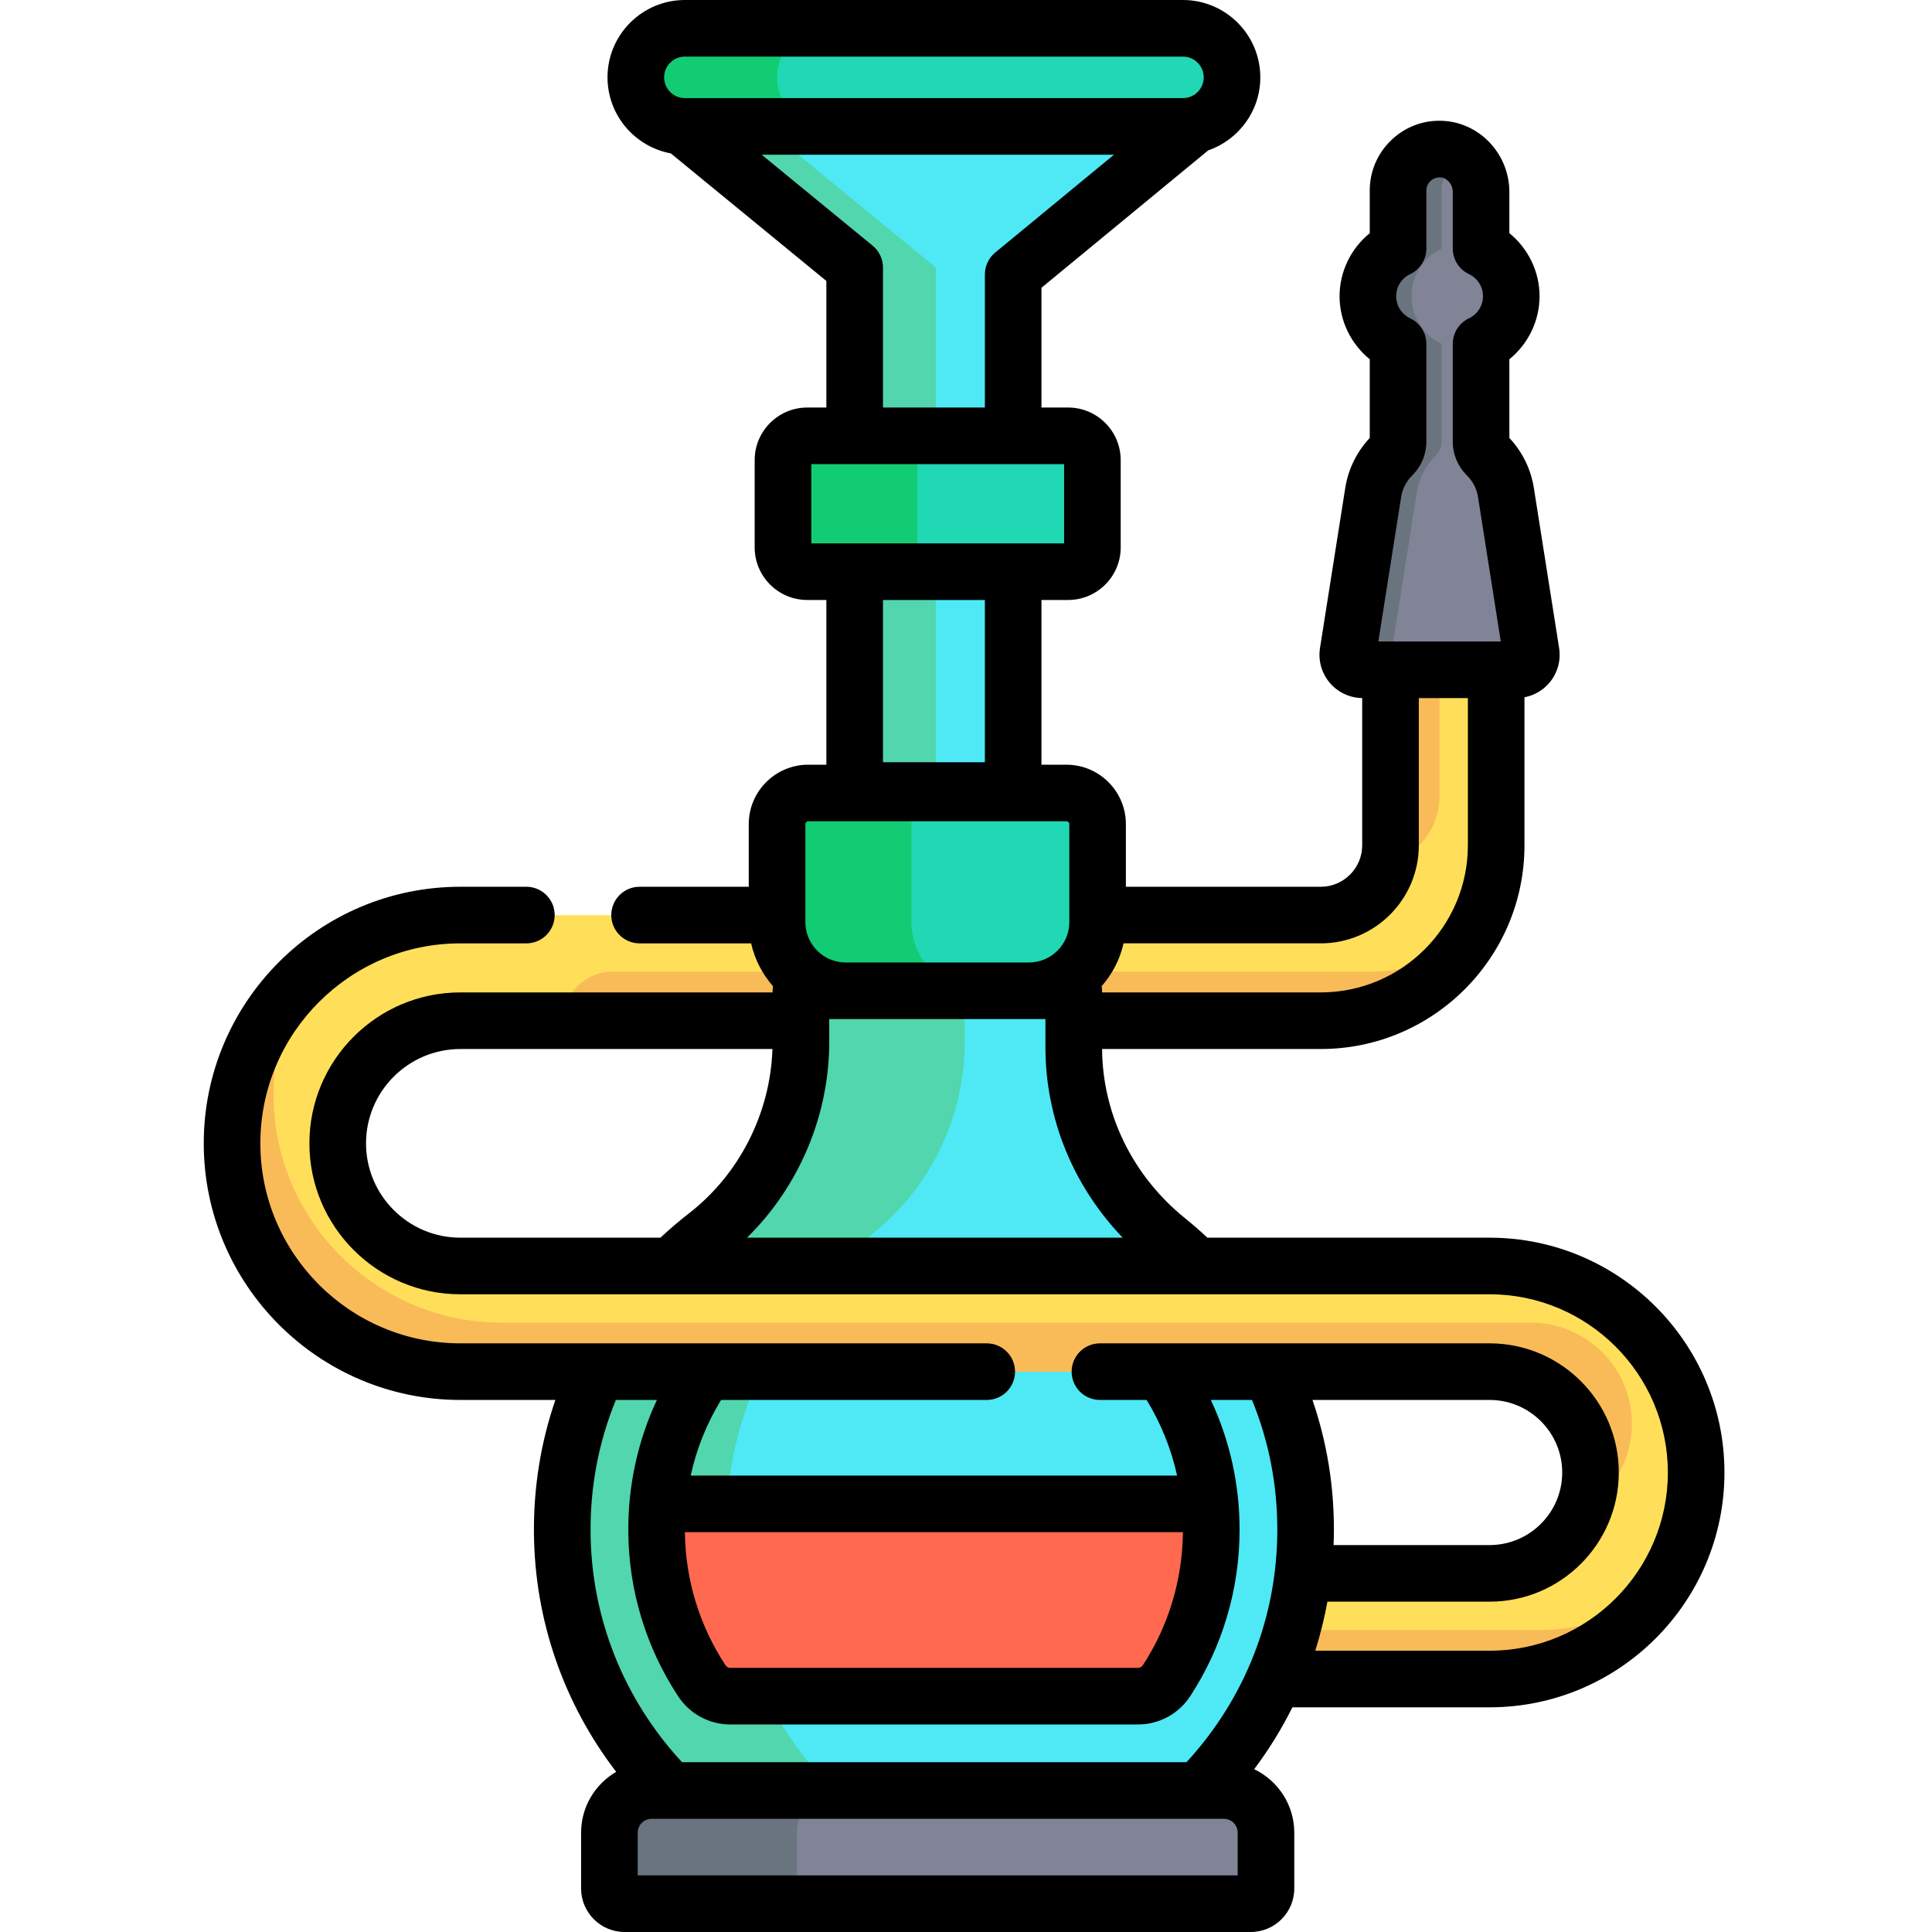 <svg height="512pt" viewBox="-54 0 512 512" width="512pt" xmlns="http://www.w3.org/2000/svg"><path d="m329.281 416.961h-78.672v28h78.672zm0 0" fill="#ffdf59"/><path d="m265.391 431.98h45.938v12.98h-45.938zm0 0" fill="#f9bb58"/><path d="m342.5 174.5v49.52c0 25.629-20.852 46.48-46.48 46.48h-83.93v-28h83.93c10.191 0 18.48-8.289 18.48-18.48v-49.52zm0 0" fill="#ffdf59"/><path d="m309 257.52h-83.93v-15.02h-12.98v28h83.93c16.129 0 30.355-8.258 38.695-20.766-7.371 4.914-16.211 7.785-25.715 7.785zm0 0" fill="#f9bb58"/><path d="m261.5 20.5v13.5l-47 38.73v52.77h-42v-54.59l-45-36.91v-13.5zm0 0" fill="#4ee9f4"/><path d="m292 405.352c0-14.973-3.34-29.152-9.309-41.852l-19.742-28c-2.418-2.398-4.949-4.672-7.598-6.809-15.512-12.531-24.801-31.18-24.801-51.121v-15l.457-20.992h-72.746v34.57c0 20.062-9.242 39.043-25.09 51.34-3.203 2.48-6.25 5.16-9.113 8.012l-19.75 28c-6.09 12.949-9.438 27.449-9.309 42.75.238 26.512 11.109 50.621 28.539 68.25v7.453s139.453.316 139.137 0c-.316-.316.953-7.453.953-7.453 17.543-17.781 28.371-42.199 28.371-69.148zm0 0" fill="#4ee9f4"/><path d="m166.922 481.953v-7.453c-17.43-17.629-28.301-41.738-28.539-68.25-.129-15.301 3.219-29.801 9.309-42.75l19.75-28c2.859-2.852 5.91-5.531 9.109-8.012 15.852-12.297 25.09-31.277 25.09-51.34v-34.57h-43.379v34.57c0 20.062-9.242 39.043-25.09 51.34-3.203 2.48-6.25 5.16-9.113 8.012l-19.75 28c-6.09 12.949-9.438 27.449-9.309 42.75.238 26.512 11.109 50.621 28.539 68.25v7.453s84.348.191 121.695.129c-37.441-.035-78.312-.129-78.312-.129zm0 0" fill="#51d6ad"/><path d="m338.75 335.52h-272.121c-18.184 0-33.453-14.879-33.145-33.059.301-17.664 14.762-31.941 32.496-31.941h90.258c9.711 0 17.582-7.871 17.582-17.578v-10.422h-106.922c-33.203 0-60.906 26.363-61.414 59.562-.512 33.785 26.82 61.438 60.496 61.438h272.199c14.547 0 26.855 11.383 27.289 25.922.445 15.109-11.711 27.539-26.719 27.539h-31.738v28h30.906c30.035 0 55.098-23.852 55.555-53.883.465-30.566-24.262-55.578-54.723-55.578zm0 0" fill="#ffdf59"/><path d="m156.996 270.5h4.598c7.172 0 12.98-5.812 12.98-12.98h-66.359c-7.168 0-12.98 5.812-12.98 12.98zm0 0" fill="#f9bb58"/><path d="m365.5 390.23c0 4.02-.898 7.832-2.492 11.254 9.129-4.254 15.473-13.516 15.473-24.234 0-14.738-11.992-26.73-26.73-26.73h-272.77c-33.359 0-60.5-27.141-60.5-60.5 0-13.375 4.371-25.746 11.746-35.773-14.98 11.023-24.727 28.77-24.727 48.754 0 33.359 27.141 60.5 60.5 60.5h272.77c14.742 0 26.73 11.988 26.73 26.73zm0 0" fill="#f9bb58"/><path d="m172.5 133.5h42v94h-42zm0 0" fill="#4ee9f4"/><path d="m149 34v-13.5h-21.5v13.5l45 36.91v54.59h21.5v-54.59zm0 0" fill="#51d6ad"/><path d="m172.5 133.5h21.5v94h-21.5zm0 0" fill="#51d6ad"/><path d="m235.5 121.93v23.141c0 3.551-2.879 6.43-6.43 6.43h-69.141c-3.551 0-6.43-2.879-6.43-6.43v-23.141c0-3.551 2.879-6.43 6.43-6.43h69.141c3.551 0 6.43 2.879 6.43 6.43zm0 0" fill="#21d8b4"/><path d="m236.879 218.41v25.969c0 10.043-8.148 18.191-18.188 18.191h-48.57c-10.051 0-18.191-8.148-18.191-18.191v-25.969c0-4.559 3.699-8.262 8.262-8.262h68.43c4.559 0 8.258 3.703 8.258 8.262zm0 0" fill="#21d8b4"/><path d="m189.121 145.07v-23.141c0-3.551 2.879-6.43 6.43-6.43h-35.621c-3.551 0-6.43 2.879-6.43 6.43v23.141c0 3.551 2.879 6.43 6.43 6.43h35.621c-3.551 0-6.43-2.879-6.43-6.43zm0 0" fill="#12cc73"/><path d="m187.551 244.379v-25.969c0-4.559 3.699-8.262 8.258-8.262h-35.617c-4.562 0-8.262 3.703-8.262 8.262v25.969c0 10.043 8.141 18.191 18.191 18.191h35.617c-10.047 0-18.188-8.148-18.188-18.191zm0 0" fill="#12cc73"/><path d="m281.5 485.68v14.789c0 2.23-1.801 4.031-4.031 4.031h-165.938c-2.23 0-4.031-1.801-4.031-4.031v-14.789c0-6.18 5-11.18 11.18-11.18h151.641c6.18 0 11.18 5 11.18 11.18zm0 0" fill="#808496"/><path d="m157.184 500.469v-14.789c0-6.18 5-11.18 11.18-11.18h-49.684c-6.18 0-11.18 5-11.18 11.18v14.789c0 2.23 1.801 4.031 4.031 4.031h49.684c-2.23 0-4.031-1.801-4.031-4.031zm0 0" fill="#6a747f"/><path d="m259.5 7.5c7.18 0 13 5.82 13 13 0 3.59-1.461 6.84-3.809 9.191-2.352 2.348-5.602 3.809-9.191 3.809h-132c-7.18 0-13-5.82-13-13 0-3.59 1.461-6.84 3.809-9.191 2.352-2.348 5.602-3.809 9.191-3.809zm0 0" fill="#21d8b4"/><path d="m151.93 20.5c0-3.59 1.461-6.84 3.809-9.191 2.352-2.348 5.602-3.809 9.191-3.809h-37.43c-3.59 0-6.84 1.461-9.191 3.809-2.348 2.352-3.809 5.602-3.809 9.191 0 7.18 5.82 13 13 13h37.43c-7.18 0-13-5.82-13-13zm0 0" fill="#12cc73"/><path d="m261.359 398.512c3.07 0 5.574 2.461 5.629 5.527.008.438.012.875.012 1.312 0 14.398-4.129 28.188-11.82 40-1.668 2.57-4.5 4.148-7.559 4.148h-108.109c-3.062 0-5.871-1.57-7.551-4.121-7.66-11.668-11.832-25.23-11.961-39.359-.004-.68-.004-1.363.012-2.039.055-3.043 2.578-5.461 5.617-5.461zm0 0" fill="#ff694f"/><path d="m353.75 431.98h-48.305v12.98h35.324c18.398 0 34.691-9.133 44.617-23.094-8.941 6.359-19.855 10.113-31.637 10.113zm0 0" fill="#f9bb58"/><path d="m327.48 211.039v-36.539h-12.98v49.52c0 1.676-.242 3.293-.664 4.836 7.848-2.133 13.645-9.301 13.645-17.816zm0 0" fill="#f9bb58"/><path d="m351.77 172.898c.391 2.422-1.48 4.602-3.93 4.602h-40.68c-2.449 0-4.32-2.18-3.93-4.602l6.68-42.367c.609-3.852 2.43-7.242 5.031-9.832.969-.961 1.559-2.238 1.559-3.609v-25.961c-4.73-2.238-8-7.051-8-12.629s3.27-10.391 8-12.629v-15.371c0-6.141 5.039-11.109 11.211-11 6.051.109 10.789 5.309 10.789 11.359v15.012c4.73 2.238 8 7.051 8 12.629s-3.27 10.391-8 12.629v25.961c0 1.371.59 2.648 1.559 3.609 2.602 2.59 4.422 5.98 5.031 9.832zm0 0" fill="#808496"/><path d="m314.781 172.898 6.68-42.367c.609-3.852 2.43-7.242 5.031-9.832.969-.961 1.559-2.238 1.559-3.609v-25.961c-4.73-2.238-8-7.051-8-12.629s3.27-10.391 8-12.629v-15.371c0-3.93 2.07-7.371 5.176-9.316-1.609-1.027-3.484-1.648-5.516-1.684-6.172-.109-11.211 4.859-11.211 11v15.371c-4.73 2.238-8 7.051-8 12.629s3.27 10.391 8 12.629v25.961c0 1.371-.59 2.648-1.559 3.609-2.602 2.59-4.422 5.98-5.031 9.832l-6.68 42.367c-.391 2.422 1.48 4.602 3.93 4.602h11.551c-2.449 0-4.32-2.18-3.93-4.602zm0 0" fill="#6a747f"/><path d="m340.77 328h-74.801c-1.906-1.785-3.879-3.508-5.902-5.141-13.875-11.211-21.871-27.539-22.004-44.859h57.953c29.766 0 53.984-24.219 53.984-53.984v-39.23c2.539-.484 4.859-1.805 6.57-3.805 2.184-2.555 3.137-5.926 2.613-9.246l-6.684-42.371c-.793-5.02-3.031-9.602-6.5-13.305v-20.852c4.973-4.031 8-10.176 8-16.707s-3.027-12.676-8-16.707v-10.93c0-10.215-8.145-18.676-18.156-18.859-5.02-.113-9.734 1.789-13.305 5.297-3.57 3.508-5.539 8.195-5.539 13.199v11.293c-4.973 4.035-8 10.176-8 16.707 0 6.535 3.027 12.676 8 16.707v20.852c-3.469 3.703-5.707 8.285-6.5 13.309l-6.684 42.367c-.523 3.32.43 6.691 2.613 9.246 2.148 2.516 5.266 3.969 8.57 4.012v39.027c0 6.055-4.93 10.984-10.984 10.984h-51.641v-16.59c0-8.688-7.066-15.758-15.758-15.758h-6.617v-43.656h7.07c7.68 0 13.93-6.25 13.93-13.93v-23.141c0-7.68-6.25-13.93-13.93-13.93h-7.07v-31.734l44.184-36.406c8.027-2.781 13.816-10.398 13.816-19.359 0-11.305-9.195-20.5-20.5-20.5h-132c-11.305 0-20.5 9.195-20.5 20.5 0 10.031 7.246 18.387 16.773 20.145l41.227 33.812v33.543h-5.07c-7.68 0-13.93 6.25-13.93 13.93v23.141c0 7.68 6.25 13.93 13.93 13.93h5.07v43.652h-4.809c-8.691 0-15.762 7.07-15.762 15.758v16.59h-28.93c-4.141 0-7.5 3.359-7.5 7.5s3.359 7.5 7.5 7.5h29.559c.961 4.285 2.996 8.168 5.805 11.355-.062.395-.105.797-.105 1.211v.434h-82.758c-22.055 0-40 17.945-40 40s17.945 40 40 40h272.77c26.043 0 47.23 21.188 47.23 47.23 0 26.039-21.188 47.227-47.23 47.227h-46.211c1.344-4.246 2.422-8.586 3.223-13h42.988c18.875 0 34.23-15.355 34.23-34.227 0-18.875-15.355-34.23-34.23-34.23h-86.891c-.02 0-.035 0-.055 0h-16.324c-4.141 0-7.5 3.359-7.5 7.5s3.359 7.5 7.5 7.5h12.371c3.805 6.219 6.52 12.973 8.074 20.043h-128.906c1.547-7.082 4.262-13.836 8.059-20.043h70.402c4.141 0 7.5-3.359 7.5-7.5s-3.359-7.5-7.5-7.5h-139.5c-29.223 0-53-23.777-53-53s23.777-53 53-53h17.5c4.141 0 7.5-3.359 7.5-7.5s-3.359-7.5-7.5-7.5h-17.5c-37.496 0-68 30.504-68 68s30.504 68 68 68h25.188c-3.883 11.301-5.793 23.133-5.684 35.316.207 23.066 7.863 45.078 21.793 63.238-5.551 3.242-9.297 9.246-9.297 16.125v14.793c0 6.355 5.172 11.527 11.527 11.527h165.945c6.355 0 11.527-5.172 11.527-11.527v-14.793c0-7.414-4.352-13.812-10.625-16.828 3.887-5.176 7.277-10.66 10.125-16.395h52.27c34.312 0 62.23-27.914 62.23-62.227 0-34.316-27.914-62.23-62.23-62.23zm-213.27-313h132c3.031 0 5.5 2.469 5.5 5.5s-2.469 5.5-5.5 5.5h-132c-3.031 0-5.5-2.469-5.5-5.5s2.469-5.5 5.5-5.5zm49.758 50.109-29.398-24.109h93.352l-31.48 25.938c-1.727 1.426-2.73 3.551-2.73 5.789v35.273h-27v-37.09c0-2.246-1.008-4.375-2.742-5.801zm-16.258 57.891h67v21h-67zm46 36v43h-27v-43zm-41.242 117.148v-6.082h57.293v7.5c0 18.855 7.371 36.777 20.484 50.434h-99.574c13.77-13.516 21.797-32.355 21.797-51.852zm151.559-144.445c.34-2.164 1.348-4.125 2.91-5.68 2.434-2.414 3.773-5.59 3.773-8.934v-25.953c0-2.895-1.664-5.531-4.277-6.773-2.297-1.094-3.723-3.34-3.723-5.863s1.426-4.77 3.723-5.859c2.613-1.246 4.277-3.879 4.277-6.773v-15.367c0-1.277.656-2.113 1.047-2.496.391-.387 1.242-.996 2.523-1.004 1.859.035 3.43 1.805 3.43 3.863v15c0 2.895 1.664 5.531 4.277 6.773 2.297 1.09 3.723 3.34 3.723 5.859 0 2.523-1.426 4.773-3.723 5.863-2.613 1.242-4.277 3.879-4.277 6.773v25.957c0 3.344 1.34 6.516 3.773 8.93 1.562 1.555 2.57 3.52 2.91 5.68l6.039 38.301h-32.445zm4.684 92.312v-39.016h13v39.016c0 21.496-17.488 38.984-38.984 38.984h-57.965v-.434c0-.414-.043-.816-.109-1.215 2.812-3.184 4.844-7.066 5.805-11.352h52.27c14.328 0 25.984-11.656 25.984-25.984zm-162.57-5.605c0-.418.34-.758.762-.758h68.426c.418 0 .758.34.758.758v25.969c0 5.891-4.793 10.688-10.688 10.688h-48.566c-5.895 0-10.688-4.797-10.688-10.688v-25.969zm-116.43 84.59c0-13.785 11.215-25 25-25h82.703c-.559 16.988-8.727 33.16-22.129 43.559-2.605 2.02-5.133 4.18-7.547 6.441h-53.027c-13.785 0-25-11.215-25-25zm317 87.23c0 10.602-8.625 19.227-19.23 19.227h-41.355c.051-1.367.086-2.734.086-4.109 0-11.844-1.91-23.352-5.684-34.348h46.953c10.605 0 19.23 8.625 19.23 19.23zm-100.512 15.812c-.133 12.594-3.781 24.754-10.594 35.211-.301.469-.781.746-1.277.746h-108.109c-.496 0-.973-.277-1.277-.738-6.891-10.496-10.598-22.672-10.727-35.219zm-150.281-35.043h10.883c-5.09 10.867-7.695 22.785-7.586 35.094.137 15.461 4.699 30.469 13.188 43.402 3.086 4.699 8.25 7.504 13.816 7.504h108.109c5.586 0 10.766-2.824 13.848-7.559 8.527-13.094 13.035-28.34 13.035-44.094 0-12.016-2.617-23.68-7.621-34.348h10.914c4.449 10.883 6.707 22.414 6.707 34.348 0 23.027-8.527 44.801-24.074 61.652h-133.688c-15.449-16.695-24.031-38.172-24.234-60.82-.109-12.227 2.145-24.035 6.703-35.18zm164.793 126h-159v-11.32c0-2.031 1.648-3.68 3.68-3.68h151.645c2.027 0 3.676 1.648 3.676 3.68zm0 0"/></svg>
